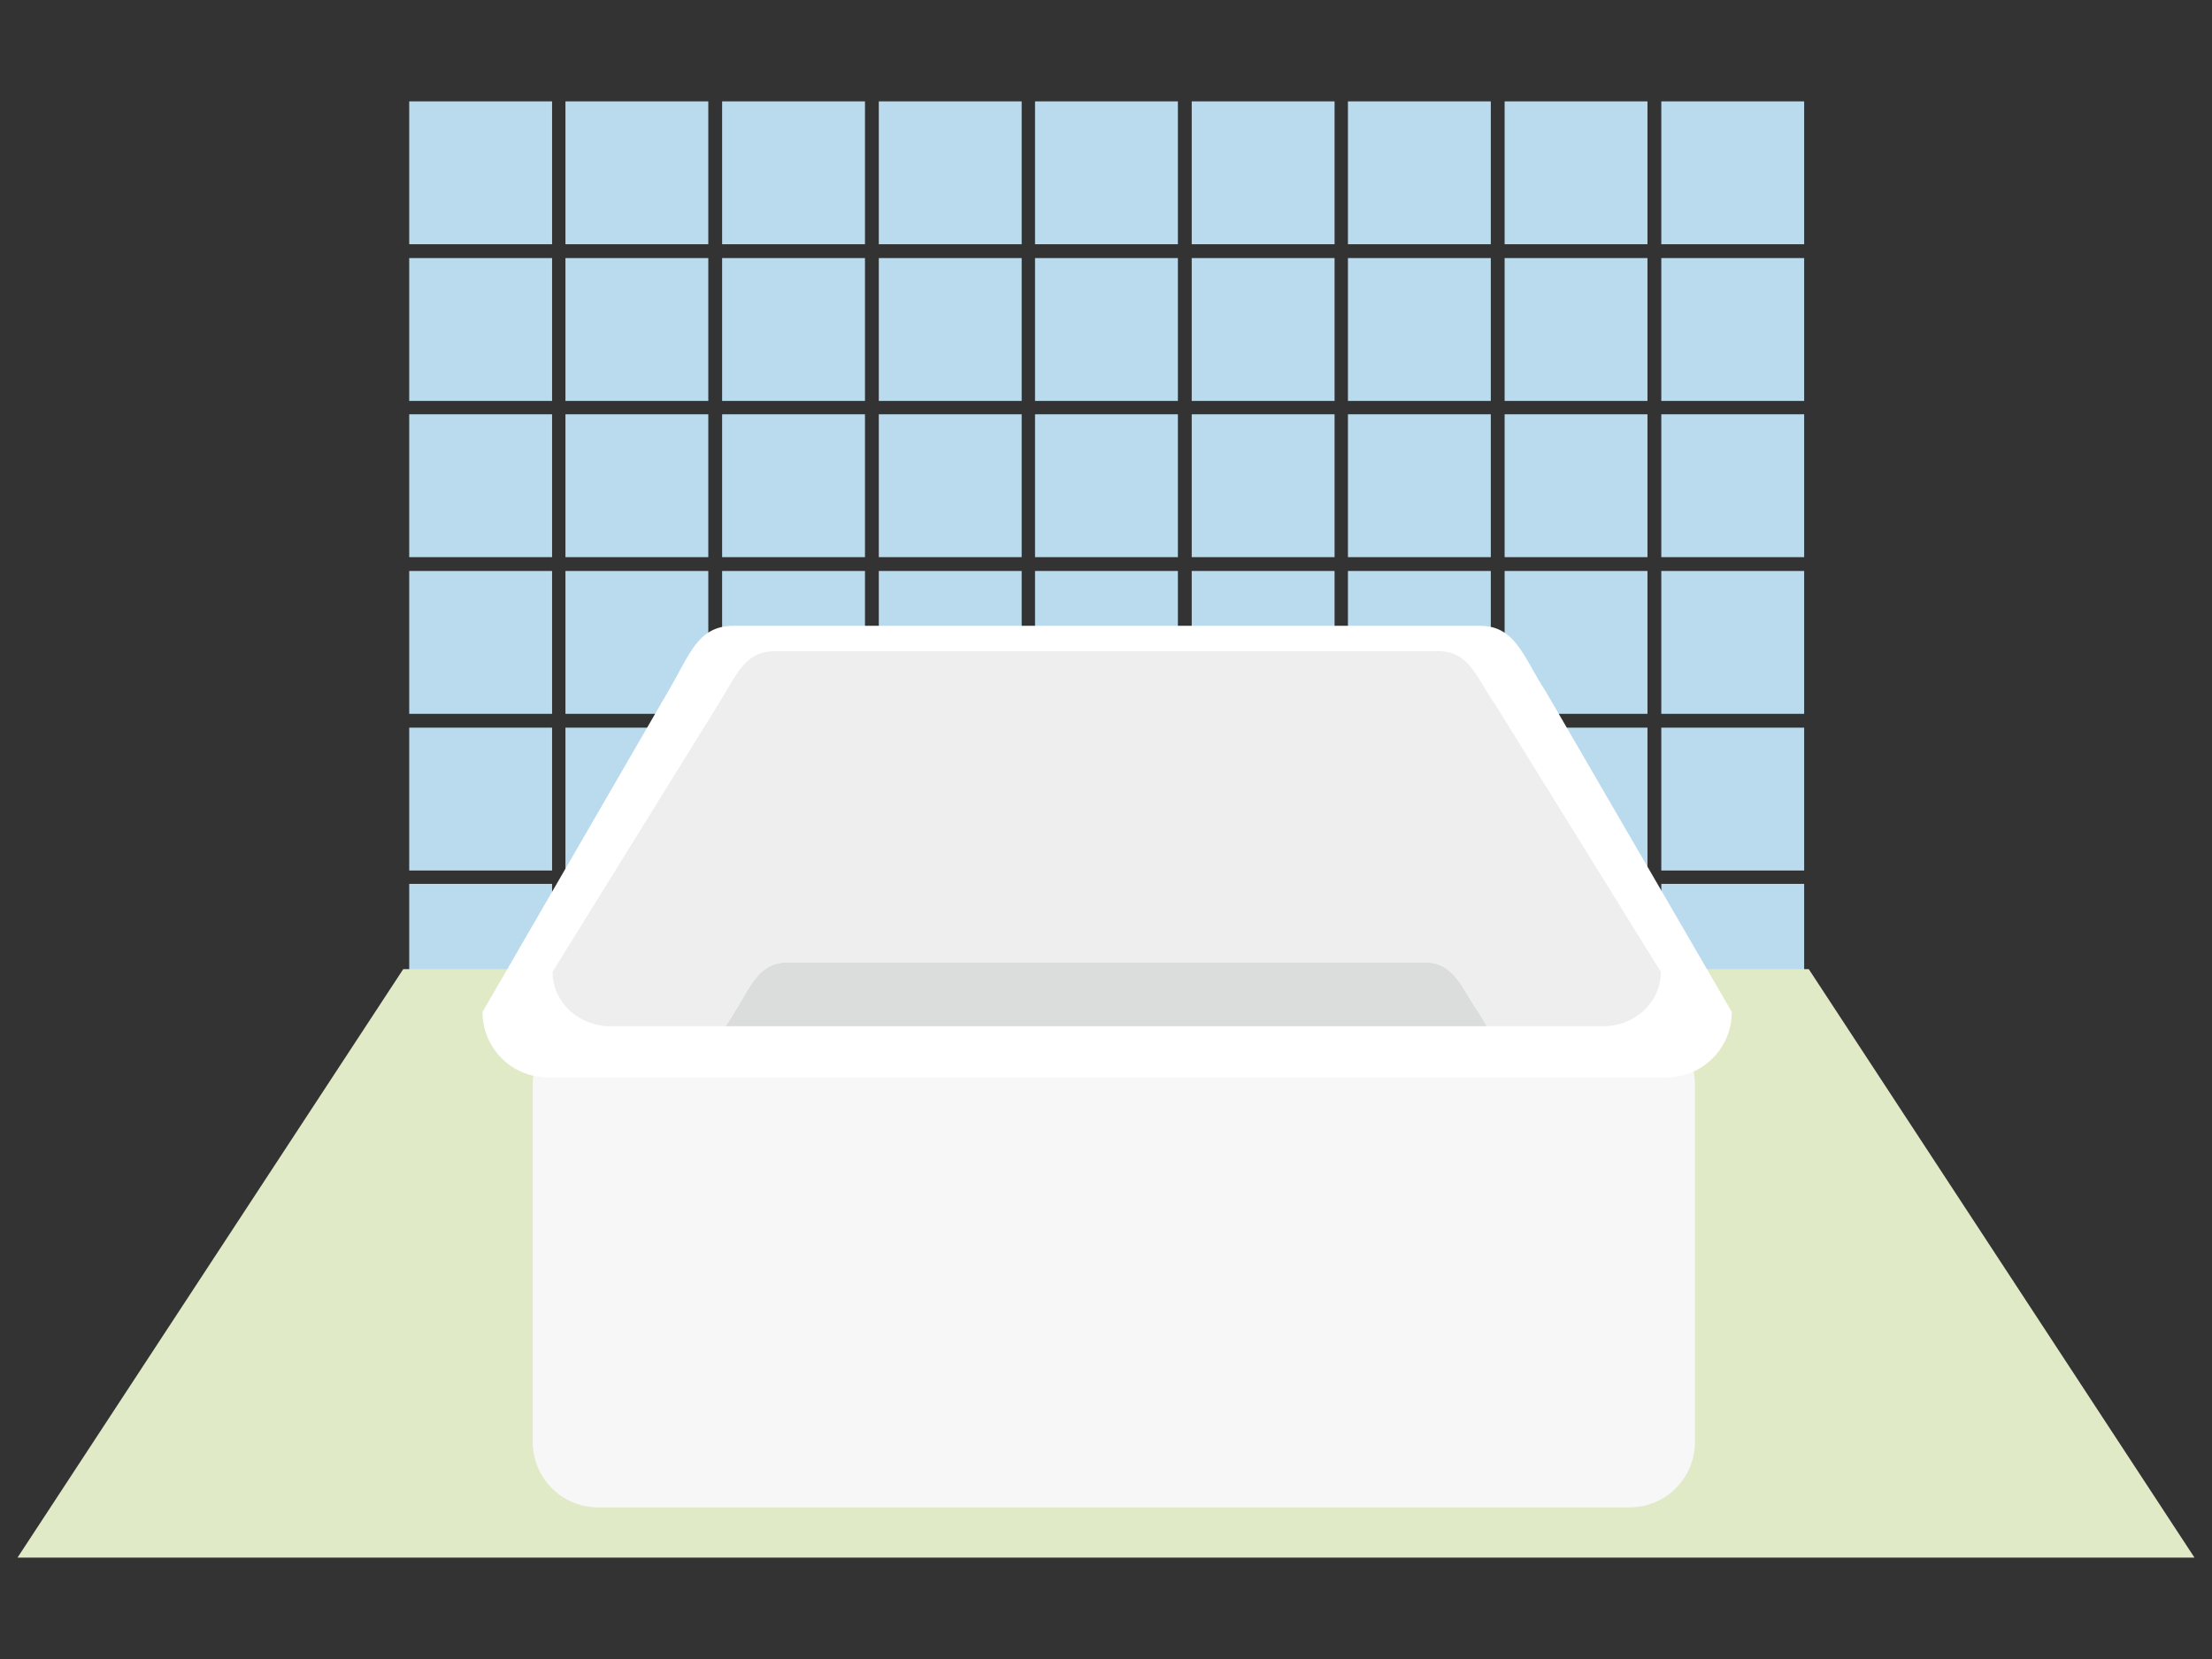 <?xml version="1.0" encoding="utf-8"?>
<!-- Generator: Adobe Illustrator 22.1.0, SVG Export Plug-In . SVG Version: 6.00 Build 0)  -->
<svg version="1.1" id="レイヤー_1" xmlns="http://www.w3.org/2000/svg" xmlns:xlink="http://www.w3.org/1999/xlink" x="0px"
	 y="0px" viewBox="0 0 480 360" style="enable-background:new 0 0 480 360;" xml:space="preserve">
<rect x="0" y="0" width="480" height="360" fill="#333333" stroke="none"/>
<style type="text/css">
	.st0{fill:#BADBED;}
	.st1{fill:#E1EAC7;}
	.st2{fill:#F7F7F7;}
	.st3{fill:#EEEEEF;}
	.st4{fill:#DBDCDC;}
	.st5{fill:#FFFFFF;}
</style>
<g>
	<g>
		<g>
			<rect x="88.8" y="22" class="st0" width="31" height="31"/>
			<rect x="122.7" y="22" class="st0" width="31" height="31"/>
			<rect x="156.7" y="22" class="st0" width="31" height="31"/>
			<rect x="190.7" y="22" class="st0" width="31" height="31"/>
			<rect x="224.6" y="22" class="st0" width="31" height="31"/>
			<rect x="258.6" y="22" class="st0" width="31" height="31"/>
			<rect x="292.5" y="22" class="st0" width="31" height="31"/>
			<rect x="326.5" y="22" class="st0" width="31" height="31"/>
			<rect x="360.5" y="22" class="st0" width="31" height="31"/>
			<rect x="88.8" y="56" class="st0" width="31" height="31"/>
			<rect x="122.7" y="56" class="st0" width="31" height="31"/>
			<rect x="156.7" y="56" class="st0" width="31" height="31"/>
			<rect x="190.7" y="56" class="st0" width="31" height="31"/>
			<rect x="224.6" y="56" class="st0" width="31" height="31"/>
			<rect x="258.6" y="56" class="st0" width="31" height="31"/>
			<rect x="292.5" y="56" class="st0" width="31" height="31"/>
			<rect x="326.5" y="56" class="st0" width="31" height="31"/>
			<rect x="360.5" y="56" class="st0" width="31" height="31"/>
			<rect x="88.8" y="89.9" class="st0" width="31" height="31"/>
			<rect x="122.7" y="89.9" class="st0" width="31" height="31"/>
			<rect x="156.7" y="89.9" class="st0" width="31" height="31"/>
			<rect x="190.7" y="89.9" class="st0" width="31" height="31"/>
			<rect x="224.6" y="89.9" class="st0" width="31" height="31"/>
			<rect x="258.6" y="89.9" class="st0" width="31" height="31"/>
			<rect x="292.5" y="89.9" class="st0" width="31" height="31"/>
			<rect x="326.5" y="89.9" class="st0" width="31" height="31"/>
			<rect x="360.5" y="89.9" class="st0" width="31" height="31"/>
			<rect x="88.8" y="123.9" class="st0" width="31" height="31"/>
			<rect x="122.7" y="123.9" class="st0" width="31" height="31"/>
			<rect x="156.7" y="123.9" class="st0" width="31" height="31"/>
			<rect x="190.7" y="123.9" class="st0" width="31" height="31"/>
			<rect x="224.6" y="123.9" class="st0" width="31" height="31"/>
			<rect x="258.6" y="123.9" class="st0" width="31" height="31"/>
			<rect x="292.5" y="123.9" class="st0" width="31" height="31"/>
			<rect x="326.5" y="123.9" class="st0" width="31" height="31"/>
			<rect x="360.5" y="123.9" class="st0" width="31" height="31"/>
			<rect x="88.8" y="157.9" class="st0" width="31" height="31"/>
			<rect x="122.7" y="157.9" class="st0" width="31" height="31"/>
			<rect x="156.7" y="157.9" class="st0" width="31" height="31"/>
			<rect x="190.7" y="157.9" class="st0" width="31" height="31"/>
			<rect x="224.6" y="157.9" class="st0" width="31" height="31"/>
			<rect x="258.6" y="157.9" class="st0" width="31" height="31"/>
			<rect x="292.5" y="157.9" class="st0" width="31" height="31"/>
			<rect x="326.5" y="157.9" class="st0" width="31" height="31"/>
			<rect x="360.5" y="157.9" class="st0" width="31" height="31"/>
			<rect x="88.8" y="191.8" class="st0" width="31" height="31"/>
			<rect x="122.7" y="191.8" class="st0" width="31" height="31"/>
			<rect x="156.7" y="191.8" class="st0" width="31" height="31"/>
			<rect x="190.7" y="191.8" class="st0" width="31" height="31"/>
			<rect x="224.6" y="191.8" class="st0" width="31" height="31"/>
			<rect x="258.6" y="191.8" class="st0" width="31" height="31"/>
			<rect x="292.5" y="191.8" class="st0" width="31" height="31"/>
			<rect x="326.5" y="191.8" class="st0" width="31" height="31"/>
			<rect x="360.5" y="191.8" class="st0" width="31" height="31"/>
			<rect x="88.8" y="225.8" class="st0" width="31" height="31"/>
			<rect x="122.7" y="225.8" class="st0" width="31" height="31"/>
			<rect x="156.7" y="225.8" class="st0" width="31" height="31"/>
			<rect x="190.7" y="225.8" class="st0" width="31" height="31"/>
			<rect x="224.6" y="225.8" class="st0" width="31" height="31"/>
			<rect x="258.6" y="225.8" class="st0" width="31" height="31"/>
			<rect x="292.5" y="225.8" class="st0" width="31" height="31"/>
			<rect x="326.5" y="225.8" class="st0" width="31" height="31"/>
			<rect x="360.5" y="225.8" class="st0" width="31" height="31"/>
			<rect x="88.8" y="259.7" class="st0" width="31" height="31"/>
			<rect x="122.7" y="259.7" class="st0" width="31" height="31"/>
			<rect x="156.7" y="259.7" class="st0" width="31" height="31"/>
			<rect x="190.7" y="259.7" class="st0" width="31" height="31"/>
			<rect x="224.6" y="259.7" class="st0" width="31" height="31"/>
			<rect x="258.6" y="259.7" class="st0" width="31" height="31"/>
			<rect x="292.5" y="259.7" class="st0" width="31" height="31"/>
			<rect x="326.5" y="259.7" class="st0" width="31" height="31"/>
			<rect x="360.5" y="259.7" class="st0" width="31" height="31"/>
		</g>
		<polygon class="st1" points="476.2,338 3.8,338 87.5,210.3 392.5,210.3 		"/>
		<g>
			<path class="st2" d="M367.8,312.9c0,7.9-6.4,14.2-14.2,14.2H129.8c-7.9,0-14.2-6.4-14.2-14.2v-77.5c0-7.9,6.4-14.2,14.2-14.2
				h223.8c7.9,0,14.2,6.4,14.2,14.2V312.9z"/>
			<path class="st3" d="M366,212.2l-37.4-60.5c-4.4-6.2-5.9-12.4-13.2-12.4H164.9c-7.3,0-8.8,5.5-13.2,12.4l-37.4,60.5
				c0,6.8,5.9,12.4,13.2,12.4h28.9l2.8-4.4c4-6.3,5.4-11.3,12.1-11.3H309c6.7,0,8.1,5.7,12.1,11.3l2.7,4.4h28.9
				C360,224.6,366,219.1,366,212.2z"/>
			<path class="st4" d="M309,208.9H171.2c-6.7,0-8.1,5-12.1,11.3l-2.8,4.4h167.5l-2.7-4.4C317.1,214.5,315.7,208.9,309,208.9z"/>
			<path class="st5" d="M335.4,150c-4.7-7.1-6.4-14.2-14.2-14.2h-162c-7.9,0-9.5,6.3-14.2,14.2l-40.3,69.6c0,7.9,6.4,14.2,14.2,14.2
				h242.7c7.9,0,14.2-6.4,14.2-14.2L335.4,150z M347.8,222.7H132.5c-7,0-12.6-5.3-12.6-11.8l35.8-57.8c4.2-6.6,5.7-11.8,12.6-11.8
				H312c7,0,8.4,5.9,12.6,11.8l35.8,57.8C360.4,217.5,354.8,222.7,347.8,222.7z"/>
		</g>
	</g>
</g>
</svg>
